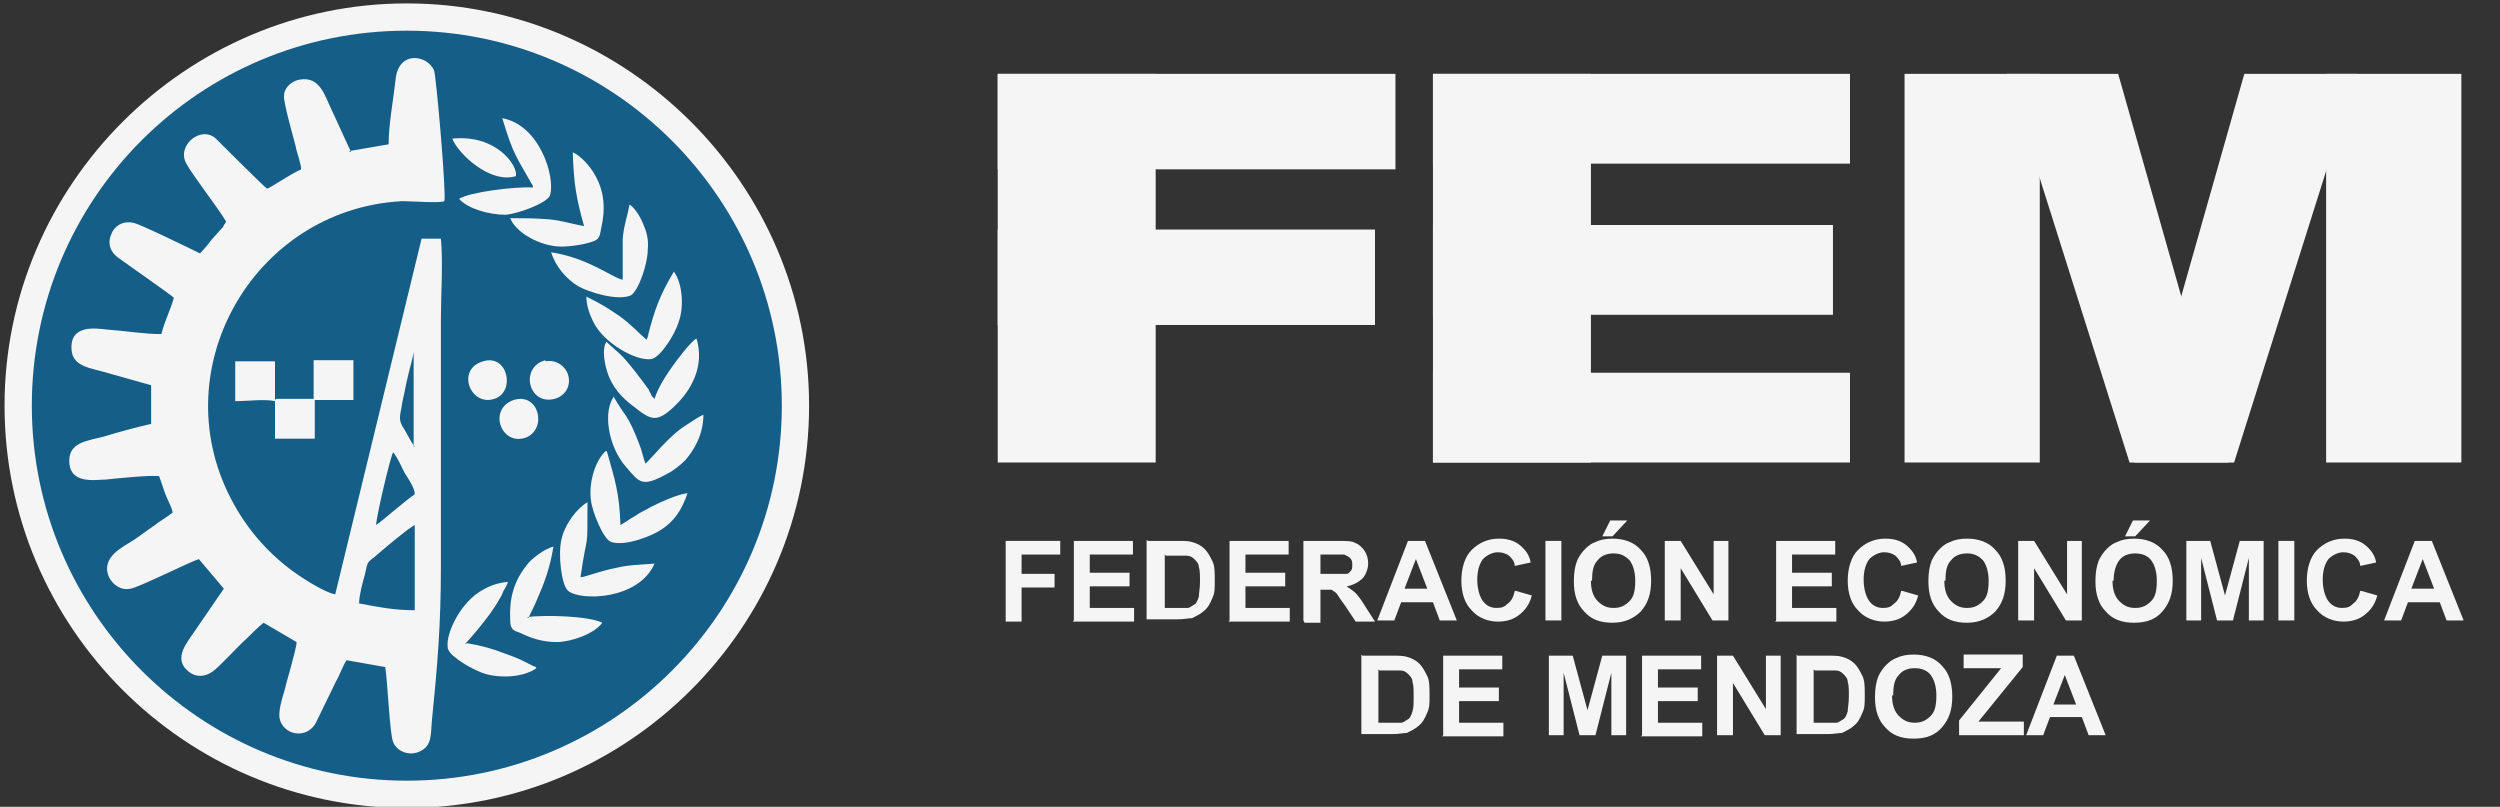 <?xml version="1.0" encoding="UTF-8"?>
<svg xmlns="http://www.w3.org/2000/svg" id="Capa_1" width="220" height="71" version="1.1" viewBox="0 0 220 71">
  <rect x="0" y="0" width="220" height="71" fill="#333333" stroke="none"/>
  <defs>
    <style>
      .st0, .st1 {
        fill: #f5f5f5;
      }

      .st0, .st2 {
        fill-rule: evenodd;
      }

      .st2 {
        fill: #155e88;
      }
    </style>
  </defs>
  <path class="st0" d="M35.8,71.1c19.5,0,35.4-15.9,35.4-35.4S55.2.3,35.8.3.4,16.2.4,35.7s15.9,35.4,35.4,35.4Z"></path>
  <g>
    <rect class="st1" x="87.8" y="6.5" width="13.9" height="34.2"></rect>
    <rect class="st1" x="87.8" y="6.5" width="35" height="8.4"></rect>
    <rect class="st1" x="87.8" y="20.2" width="33.2" height="8.4"></rect>
    <rect class="st1" x="126.1" y="6.5" width="13.9" height="34.2"></rect>
    <rect class="st1" x="126.1" y="6.5" width="36.7" height="7.9"></rect>
    <rect class="st1" x="126.1" y="32.8" width="36.7" height="7.9"></rect>
    <rect class="st1" x="126.1" y="19.8" width="35.2" height="7.9"></rect>
    <rect class="st1" x="167.6" y="6.5" width="11.9" height="34.2"></rect>
    <polygon class="st0" points="176.6 6.5 186.4 6.5 196.1 40.7 187.4 40.7 176.6 6.5"></polygon>
    <polygon class="st0" points="207.4 6.5 197.5 6.5 187.8 40.7 196.6 40.7 207.4 6.5"></polygon>
    <rect class="st1" x="204.7" y="6.5" width="11.9" height="34.2"></rect>
    <g>
      <path class="st1" d="M88.5,54.6v-7h4.8v1.2h-3.4v1.7h2.9v1.2h-2.9v3h-1.4Z"></path>
      <path class="st1" d="M94.5,54.6v-7h5.2v1.2h-3.8v1.6h3.5v1.2h-3.5v1.9h3.9v1.2h-5.4Z"></path>
      <path class="st1" d="M101,47.6h2.6c.6,0,1,0,1.3.1.4.1.8.3,1.1.6.3.3.5.7.7,1.1.2.4.2,1,.2,1.7s0,1.1-.2,1.5c-.2.5-.4.9-.8,1.2-.2.2-.6.4-1,.6-.3,0-.7.1-1.3.1h-2.7v-7ZM102.5,48.8v4.7h1.1c.4,0,.7,0,.9,0,.2,0,.4-.2.6-.3.2-.1.3-.4.4-.7,0-.3.1-.7.1-1.3s0-1-.1-1.3c0-.3-.2-.5-.4-.7-.2-.2-.4-.3-.7-.3-.2,0-.6,0-1.2,0h-.6Z"></path>
      <path class="st1" d="M108.2,54.6v-7h5.2v1.2h-3.8v1.6h3.5v1.2h-3.5v1.9h3.9v1.2h-5.4Z"></path>
      <path class="st1" d="M114.7,54.6v-7h3c.8,0,1.3,0,1.6.2.3.1.6.4.8.7s.3.7.3,1.1-.2,1-.5,1.3c-.3.3-.8.6-1.4.7.3.2.6.4.8.6.2.2.5.6.8,1.1l.9,1.4h-1.7l-1-1.5c-.4-.5-.6-.9-.7-1-.1-.1-.3-.2-.4-.3-.2,0-.4,0-.7,0h-.3v2.9h-1.4ZM116.1,50.5h1.1c.7,0,1.1,0,1.3,0,.2,0,.3-.2.4-.3s.1-.3.1-.5,0-.4-.2-.6c-.1-.1-.3-.2-.5-.3-.1,0-.5,0-1,0h-1.1v1.8Z"></path>
      <path class="st1" d="M128.2,54.6h-1.5l-.6-1.6h-2.8l-.6,1.6h-1.5l2.7-7h1.5l2.8,7ZM125.6,51.8l-1-2.6-1,2.6h1.9Z"></path>
      <path class="st1" d="M133.4,52l1.4.4c-.2.8-.6,1.3-1.1,1.7-.5.4-1.1.6-1.9.6s-1.7-.3-2.3-1c-.6-.6-.9-1.5-.9-2.6s.3-2.1.9-2.7c.6-.6,1.4-1,2.4-1s1.6.3,2.1.8c.3.3.6.7.7,1.3l-1.4.3c0-.4-.3-.7-.5-.9-.3-.2-.6-.3-1-.3s-.9.2-1.3.6c-.3.4-.5,1-.5,1.8s.2,1.5.5,1.9c.3.4.7.6,1.2.6s.7-.1,1-.4c.3-.2.5-.6.6-1.1Z"></path>
      <path class="st1" d="M136,54.6v-7h1.4v7h-1.4Z"></path>
      <path class="st1" d="M138.5,51.1c0-.7.1-1.3.3-1.8.2-.4.4-.7.7-1s.6-.5.9-.6c.4-.2.9-.3,1.5-.3,1,0,1.9.3,2.5,1,.6.6.9,1.5.9,2.7s-.3,2-.9,2.7c-.6.6-1.4,1-2.5,1s-1.9-.3-2.5-1c-.6-.6-.9-1.5-.9-2.6ZM140,51.1c0,.8.2,1.4.6,1.8.4.4.8.6,1.4.6s1-.2,1.4-.6c.4-.4.5-1,.5-1.8s-.2-1.4-.5-1.8c-.4-.4-.8-.6-1.4-.6s-1.1.2-1.4.6c-.4.4-.5,1-.5,1.8ZM141,47.2l.7-1.4h1.5l-1.3,1.4h-.9Z"></path>
      <path class="st1" d="M146.5,54.6v-7h1.4l2.9,4.7v-4.7h1.3v7h-1.4l-2.8-4.6v4.6h-1.3Z"></path>
      <path class="st1" d="M156.3,54.6v-7h5.2v1.2h-3.8v1.6h3.5v1.2h-3.5v1.9h3.9v1.2h-5.4Z"></path>
      <path class="st1" d="M167.4,52l1.4.4c-.2.8-.6,1.3-1.1,1.7-.5.4-1.1.6-1.9.6s-1.7-.3-2.3-1c-.6-.6-.9-1.5-.9-2.6s.3-2.1.9-2.7c.6-.6,1.4-1,2.4-1s1.6.3,2.1.8c.3.3.6.7.7,1.3l-1.4.3c0-.4-.3-.7-.5-.9-.3-.2-.6-.3-1-.3s-.9.2-1.3.6c-.3.4-.5,1-.5,1.8s.2,1.5.5,1.9c.3.4.7.6,1.2.6s.7-.1,1-.4c.3-.2.5-.6.6-1.1Z"></path>
      <path class="st1" d="M169.7,51.1c0-.7.1-1.3.3-1.8.2-.4.4-.7.7-1s.6-.5.9-.6c.4-.2.9-.3,1.5-.3,1,0,1.9.3,2.5,1,.6.6.9,1.5.9,2.7s-.3,2-.9,2.7c-.6.6-1.4,1-2.5,1s-1.9-.3-2.5-1c-.6-.6-.9-1.5-.9-2.6ZM171.1,51.1c0,.8.2,1.4.6,1.8.4.4.8.6,1.4.6s1-.2,1.4-.6c.4-.4.5-1,.5-1.8s-.2-1.4-.5-1.8c-.4-.4-.8-.6-1.4-.6s-1.1.2-1.4.6c-.4.4-.5,1-.5,1.8Z"></path>
      <path class="st1" d="M177.6,54.6v-7h1.4l2.9,4.7v-4.7h1.3v7h-1.4l-2.8-4.6v4.6h-1.3Z"></path>
      <path class="st1" d="M184.4,51.1c0-.7.1-1.3.3-1.8.2-.4.4-.7.7-1s.6-.5.9-.6c.4-.2.9-.3,1.5-.3,1,0,1.9.3,2.5,1,.6.6.9,1.5.9,2.7s-.3,2-.9,2.7-1.4,1-2.5,1-1.9-.3-2.5-1c-.6-.6-.9-1.5-.9-2.6ZM185.9,51.1c0,.8.2,1.4.6,1.8.4.4.8.6,1.4.6s1-.2,1.4-.6c.4-.4.5-1,.5-1.8s-.2-1.4-.5-1.8-.8-.6-1.4-.6-1.1.2-1.4.6-.5,1-.5,1.8ZM187,47.2l.7-1.4h1.5l-1.3,1.4h-.9Z"></path>
      <path class="st1" d="M192.4,54.6v-7h2.1l1.3,4.8,1.3-4.8h2.1v7h-1.3v-5.5l-1.4,5.5h-1.4l-1.4-5.5v5.5h-1.3Z"></path>
      <path class="st1" d="M200.5,54.6v-7h1.4v7h-1.4Z"></path>
      <path class="st1" d="M207.8,52l1.4.4c-.2.8-.6,1.3-1.1,1.7-.5.4-1.1.6-1.9.6s-1.7-.3-2.3-1c-.6-.6-.9-1.5-.9-2.6s.3-2.1.9-2.7c.6-.6,1.4-1,2.4-1s1.6.3,2.1.8c.3.3.6.7.7,1.3l-1.4.3c0-.4-.3-.7-.5-.9-.3-.2-.6-.3-1-.3s-.9.2-1.3.6c-.3.4-.5,1-.5,1.8s.2,1.5.5,1.9c.3.4.7.6,1.2.6s.7-.1,1-.4c.3-.2.5-.6.6-1.1Z"></path>
      <path class="st1" d="M216.8,54.6h-1.5l-.6-1.6h-2.8l-.6,1.6h-1.5l2.7-7h1.5l2.8,7ZM214.2,51.8l-1-2.6-1,2.6h1.9Z"></path>
    </g>
    <g>
      <path class="st1" d="M119.9,57.7h2.6c.6,0,1,0,1.3.1.4.1.8.3,1.1.6.3.3.5.7.7,1.1.2.4.2,1,.2,1.7s0,1.1-.2,1.5c-.2.5-.4.9-.8,1.2-.2.2-.6.4-1,.6-.3,0-.7.1-1.3.1h-2.7v-7ZM121.3,58.9v4.7h1.1c.4,0,.7,0,.9,0,.2,0,.4-.2.6-.3.2-.1.3-.4.4-.7s.1-.7.1-1.3,0-1-.1-1.3c0-.3-.2-.5-.4-.7-.2-.2-.4-.3-.7-.3-.2,0-.6,0-1.2,0h-.6Z"></path>
      <path class="st1" d="M127,64.7v-7h5.2v1.2h-3.8v1.6h3.5v1.2h-3.5v1.9h3.9v1.2h-5.4Z"></path>
      <path class="st1" d="M136.3,64.7v-7h2.1l1.3,4.8,1.3-4.8h2.1v7h-1.3v-5.5l-1.4,5.5h-1.4l-1.4-5.5v5.5h-1.3Z"></path>
      <path class="st1" d="M144.5,64.7v-7h5.2v1.2h-3.8v1.6h3.5v1.2h-3.5v1.9h3.9v1.2h-5.4Z"></path>
      <path class="st1" d="M151.1,64.7v-7h1.4l2.9,4.7v-4.7h1.3v7h-1.4l-2.8-4.6v4.6h-1.3Z"></path>
      <path class="st1" d="M158.2,57.7h2.6c.6,0,1,0,1.3.1.4.1.8.3,1.1.6.3.3.5.7.7,1.1.2.4.2,1,.2,1.7s0,1.1-.2,1.5c-.2.5-.4.9-.8,1.2-.2.2-.6.4-1,.6-.3,0-.7.1-1.3.1h-2.7v-7ZM159.6,58.9v4.7h1.1c.4,0,.7,0,.9,0,.2,0,.4-.2.6-.3.2-.1.3-.4.4-.7,0-.3.1-.7.1-1.3s0-1-.1-1.3c0-.3-.2-.5-.4-.7s-.4-.3-.7-.3c-.2,0-.6,0-1.2,0h-.6Z"></path>
      <path class="st1" d="M165,61.3c0-.7.1-1.3.3-1.8.2-.4.4-.7.7-1s.6-.5.9-.6c.4-.2.9-.3,1.5-.3,1,0,1.9.3,2.5,1,.6.6.9,1.5.9,2.7s-.3,2-.9,2.7-1.4,1-2.5,1-1.9-.3-2.5-1c-.6-.6-.9-1.5-.9-2.6ZM166.5,61.2c0,.8.2,1.4.6,1.8.4.4.8.6,1.4.6s1-.2,1.4-.6c.4-.4.5-1,.5-1.8s-.2-1.4-.5-1.8-.8-.6-1.4-.6-1.1.2-1.4.6c-.4.4-.5,1-.5,1.8Z"></path>
      <path class="st1" d="M172.4,64.7v-1.3l3.7-4.6h-3.3v-1.2h5.2v1.1l-3.9,4.8h4v1.2h-5.7Z"></path>
      <path class="st1" d="M185.3,64.7h-1.5l-.6-1.6h-2.8l-.6,1.6h-1.5l2.7-7h1.5l2.8,7ZM182.7,62l-1-2.6-1,2.6h1.9Z"></path>
    </g>
  </g>
  <path class="st2" d="M41.1,56.6c1.2.2,2.3.5,3.3.9,1.4.5,1.3.5,2.5,1.1.2.1.2,0,.3.2-1.1.8-3.1.9-4.5.5-.9-.3-2-.9-2.7-1.5-.3-.2-.6-.6-.6-.8-.2-1.3,1.2-4.1,3.1-5.1.7-.4,1.3-.6,2.2-.7-.1.3-.2.5-.4.8-.1.3-.2.5-.4.8-.8,1.5-2.9,3.8-3,3.9h0ZM35.8,2.7C17.5,2.7,2.8,17.5,2.8,35.7s14.8,33,33,33,33-14.8,33-33S54,2.7,35.8,2.7h0ZM31.6,53.1c0-.7.3-1.8.5-2.5.3-1.4.2-1,1.1-1.8.7-.6,2.7-2.3,3.3-2.6v7.5c-1.9,0-3.3-.3-4.9-.6h0ZM33.1,46.2c0-.7,1.3-6.2,1.5-6.4.4.5.7,1.2,1,1.8.3.5.9,1.3.9,1.9-.9.6-2.8,2.3-3.4,2.7h0ZM36.5,39.3c-.3-.3-.8-1.4-1.1-1.8-.4-.7-.1-1.2,0-2.1.2-.8.3-1.5.5-2.3.1-.5.5-1.8.5-2.2v8.4h0ZM46.5,54.4c.2-.5.5-1,.7-1.5.7-1.6,1.2-2.9,1.5-4.8-.8.2-2,1.1-2.4,1.7-1.1,1.4-1.5,2.9-1.4,4.8,0,.8.3.9.9,1.1,1,.5,2,.8,3.2.8s3.3-.7,4-1.7c-1.2-.6-5-.7-6.6-.5h0ZM51.1,50.8c.3,0,1.9-.6,3-.8,1.2-.3,2.2-.3,3.5-.4-1.4,3.2-6.5,3.3-7.6,2.4-.6-.5-.9-3.2-.6-4.5.3-1.4,1.4-2.8,2.3-3.3,0,4.7,0,2.3-.6,6.5h0ZM53.4,39.7c.7,2.5,1.1,3.6,1.2,6.5.4-.2.9-.6,1.3-.8.4-.3.9-.5,1.4-.8.8-.4,2.3-1.1,3.2-1.2-.5,1.5-1.2,2.5-2.3,3.2-.7.5-3.1,1.5-4.4,1.1-.7-.2-1.7-2.7-1.8-3.7-.2-1.6.4-3.5,1.3-4.3h0ZM54,34.9c1,1.8,1.2,1.4,2.3,4.3.2.5.3,1.1.5,1.6.4-.3,2.1-2.5,3.6-3.4.3-.2,1.2-.8,1.5-.9,0,1.7-.8,3.1-1.6,4-.4.4-1,.9-1.6,1.2-2.2,1.2-2.4.8-3.6-.6-1.6-1.8-2.1-5-1-6.3h0ZM45.2,35.2c2.2-.7,3,2.5,1.1,3.3-2.2.8-3.4-2.5-1.1-3.3h0ZM24.3,35.1h3.3s0-3.4,0-3.4h3.5s0,3.5,0,3.5h-3.4s0,3.4,0,3.4h-3.5s0-3.3,0-3.3c-.9-.2-2.4,0-3.5,0v-3.5c.5,0,3,0,3.5,0v3.4h0ZM42.5,31.8c2.2-.7,2.9,2.7,1,3.3-2.1.7-3.4-2.6-1-3.3h0ZM48,31.8c1-.2,1.8.5,2,1.2.3,1.1-.4,1.9-1.2,2.1-2.3.6-3.1-2.8-.8-3.4h0ZM57.6,35.1c.3-1,1.1-2.2,1.6-2.9.2-.3,1.7-2.3,2.1-2.4.7,2.4-.4,4.5-2,6-1.5,1.4-2,1.2-3.5,0-1.1-.8-2-1.8-2.4-3.2-.2-.6-.4-1.9-.1-2.4.1-.1-.1-.3.3.1l.9.8c.6.5,2.1,2.5,2.6,3.2,0,.1.1.2.2.4,0,0,0,.1.1.2.1.1,0,0,.2.2h0ZM57,29.6c.6-2.3,1-3.5,2.3-5.7.8,1.1.9,3.2.4,4.5-.3,1-1.6,3.1-2.4,3.2-1.3.2-4.2-1.4-5.1-3.3-.3-.6-.6-1.4-.6-2.2,1.4.7,1.7.9,2.9,1.7,1.1.8,1.8,1.6,2.4,2.1l.2-.5h0ZM54.8,24.6c0-1.2,0-2.3,0-3.6.1-1.2.4-1.9.6-3,.5.3,1,1.2,1.2,1.7.3.7.5,1.4.4,2.3,0,1.2-.8,3.6-1.5,4-1.2.5-3.7-.3-4.6-.8-1-.6-2-1.7-2.4-3,3.2.5,5.2,2.1,6.2,2.4h0ZM50.4,13.4c.7.3,1.5,1.2,1.9,1.9.9,1.5,1,3.1.6,4.8-.1.5-.1.9-.6,1.1-.7.3-2.1.5-2.9.5-1.8,0-4-1.2-4.5-2.5,1.3,0,2.1,0,3.4.1,1.1.1,2,.4,3.1.6-.7-2.5-.9-3.7-1-6.5h0ZM45.4,15.5c-2.3.7-5.1-2-5.6-3.3,3.9-.4,5.8,2.4,5.6,3.3h0ZM46.9,16.4c-.1-.3,0,0-.1-.2-1.4-2.5-1.6-2.5-2.6-5.8,3.3.6,4.7,5.2,4.2,6.8-.3.7-2.8,1.6-3.9,1.7-1.4,0-3.3-.5-4.1-1.4.9-.6,5-1.1,6.5-1h0ZM30.7,13.3l3.5-.6c0-1.8.4-3.8.6-5.6.2-2.7,2.8-2.3,3.4-.9.2.6,1.1,11,.9,11.5-.4.2-2.8,0-3.7,0-13.2.7-21.3,15.1-14.8,26.7,1.5,2.7,3.6,4.9,6.1,6.5.6.4,2.1,1.3,2.8,1.4l7.6-31.3h1.7c.2,2.1,0,4.9,0,7.1v21.8c0,5-.3,8.7-.8,13.6-.1,1.2,0,2.1-1,2.6-1,.5-2.1,0-2.4-.8-.3-.6-.5-5.5-.7-6.6l-3.4-.6c-.3.4-.6,1.3-.9,1.8l-1.8,3.7c-.8,1.5-2.9,1.1-3.2-.4-.1-.6.2-1.7.4-2.3.2-.9,1.1-3.8,1.1-4.4l-2.9-1.7c-.4.3-1.1,1-1.5,1.4-.8.7-2.4,2.5-3,2.9-.7.5-1.5.5-2.1,0-1.5-1.2,0-2.7.7-3.8l2.4-3.5-2.2-2.6c-.7.2-5.3,2.5-6,2.6-.9.2-1.6-.4-1.9-1-.8-1.8,1.3-2.7,2.2-3.3.6-.4,1.1-.8,1.7-1.2.5-.4,1.2-.8,1.7-1.2-.1-.5-.4-1-.6-1.5-.2-.5-.4-1.2-.6-1.7-.9-.1-3.7.2-4.7.3-.9,0-3.3.5-3.2-1.8.1-1.5,1.6-1.6,3.1-2,1.3-.4,2.8-.8,4.1-1.1v-3.4s-3.9-1.1-3.9-1.1c-1.3-.4-3-.5-3.1-2-.2-2.3,2.2-1.9,3.1-1.8,1.5.1,3.3.4,4.8.4.3-1.2.8-2.1,1.1-3.2-.3-.3-4.2-3-5-3.6-.5-.4-.9-1.1-.5-2,.2-.6.9-1.2,1.9-1,.4,0,5.3,2.4,5.9,2.7.3-.3.8-.9,1.1-1.3l.9-1s.1-.1.1-.2c.2-.2,0,0,.2-.3-.7-1.2-2.9-4-3.5-5.1-.9-1.6,1.3-3.4,2.6-2.2.7.7,4.1,4.1,4.5,4.4.2,0,1.9-1.2,3-1.7,0-.5-.4-1.5-.5-2.1-.2-.8-1.1-3.9-1-4.4,0-.7.7-1.3,1.4-1.4,1.8-.3,2.2,1.5,2.8,2.7l1.7,3.7Z"></path>
</svg>
